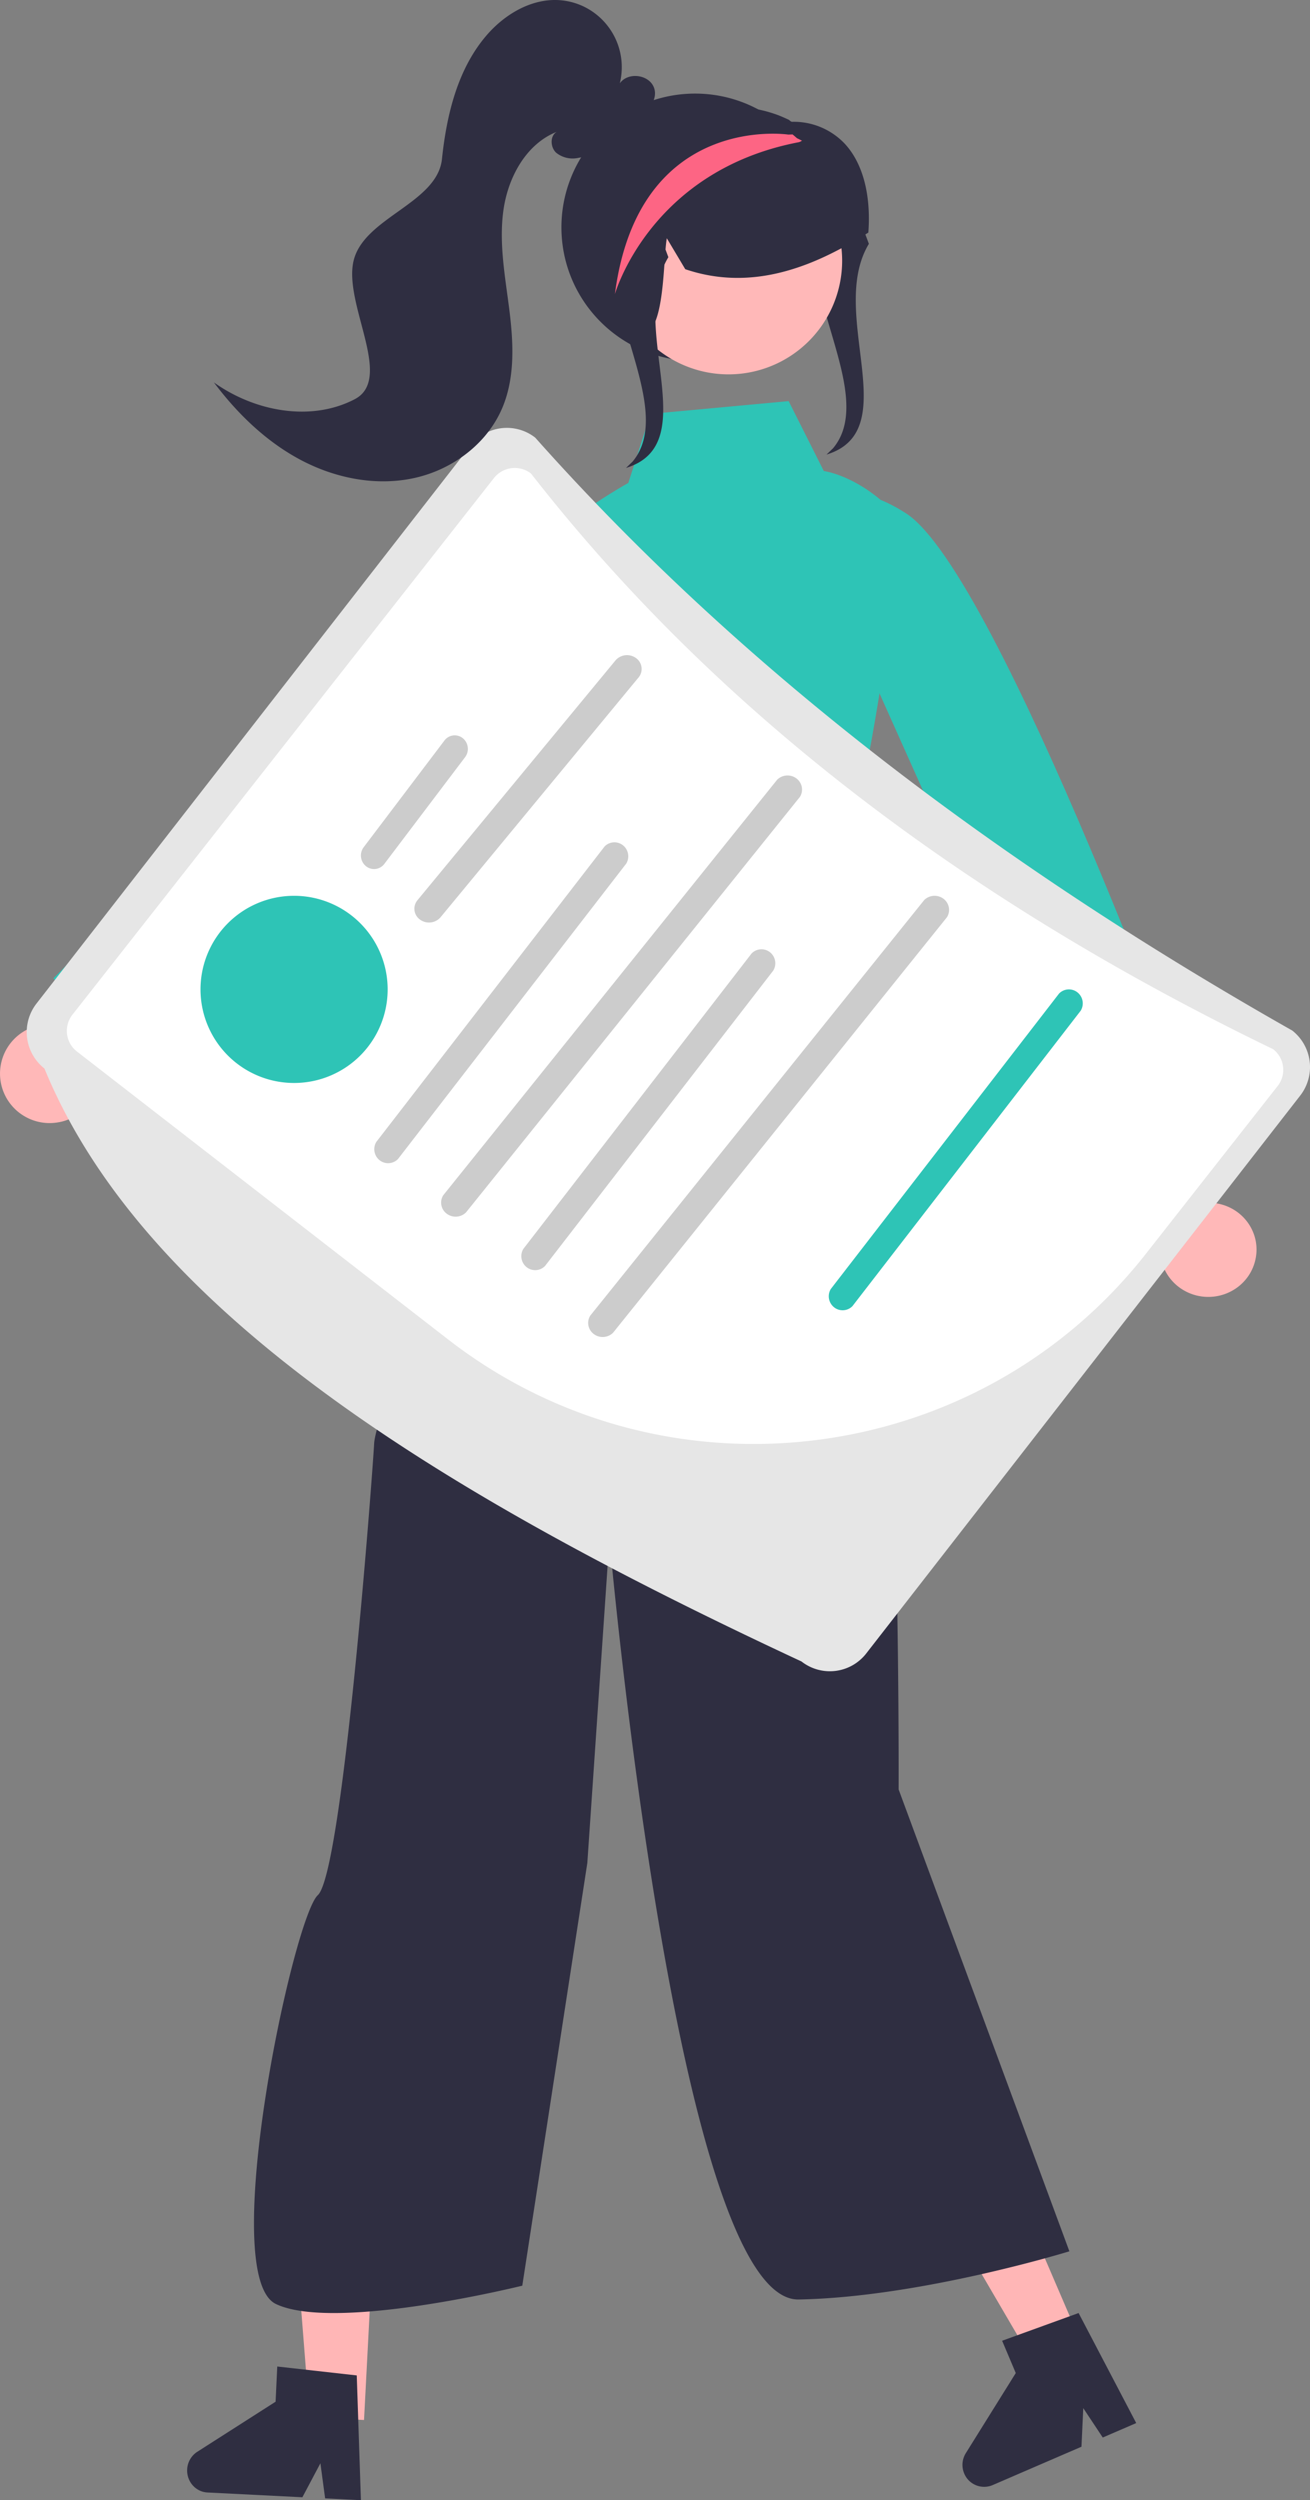 <svg width="98" height="187" xmlns="http://www.w3.org/2000/svg"><rect width="100%" height="100%" fill="#808080" stroke="none"/><g fill="none" fill-rule="evenodd"><path d="M65 18.237C61.877 23.43 67.758 32.182 61.831 34l.488-.471c3.577-4.249-3.9-13.24-.322-17.49A10.361 10.361 0 0063.418 14" fill="#2F2E41"/><path d="M93.936 94.114c.37-1.9-.906-3.734-2.849-4.096a3.68 3.68 0 00-.629-.061L83.083 69 79 74.09l7.798 19.58c.11 1.943 1.807 3.431 3.794 3.325 1.661-.09 3.044-1.28 3.344-2.881z" fill="#FFB8B8"/><path d="M61 41.732s-.23-7.83 6.767-3.345C74.764 42.873 90 84.895 90 84.895L82.418 89 65.206 50.545l-4.205-8.813z" fill="#2EC4B6"/><path fill="#FFB6B6" d="M81 175.504L77.479 177 70 164.208 75.197 162z"/><path d="M85 181.23l-2.504 1.081-1.458-2.197-.134 2.885-6.642 2.869a1.617 1.617 0 01-2.131-.865 1.657 1.657 0 01.12-1.52l3.738-5.994-1.021-2.416L80.689 173 85 181.23z" fill="#2F2E41"/><path fill="#FFB6B6" d="M27.233 181l-4.064-.187L22 166l6 .275z"/><path d="M27 187l-2.677-.135-.354-2.627-1.348 2.542-7.1-.358c-.882-.044-1.562-.816-1.52-1.724a1.66 1.66 0 01.754-1.318l5.862-3.748.125-2.632 5.947.667L27 187zm8.908-102.399S28.116 105.6 27.99 107.95c-.125 2.35-2.348 32.065-4.211 33.791-1.864 1.727-7.562 28.495-3.129 30.588 4.434 2.094 18.422-1.375 18.422-1.375l4.866-31.618 1.653-24.224s5.032 57.043 14.16 56.875c9.127-.168 20.249-3.604 20.249-3.604l-12.775-34.546s.18-40.898-2.78-49.147c-2.962-8.249-28.537-.088-28.537-.088" fill="#2F2E41"/><path d="M58.999 30l-10.332.956-1.664 5.165s-8.646 4.799-6.732 6.98c1.914 2.18-.428 16.873-.428 16.873l.529 11.928s-.568 8.263-2.27 10.167c-1.7 1.904-6.15 6.572-3.006 4.339 11.025-7.832 30.295-1.223 30.295-1.223l-2.753-17.043s6.253-27.902 3.786-30.259c-2.468-2.356-4.796-2.654-4.796-2.654L58.998 30z" fill="#2EC4B6"/><path d="M4.415 83.933a3.679 3.679 0 002.777-4.914L25 63.963 18.475 62l-16.3 14.935a3.693 3.693 0 00-1.841 4.897 3.714 3.714 0 004.08 2.1" fill="#FFB8B8"/><path d="M48.287 45.944s3.442-7.003-4.798-5.806C35.249 41.334 4 73.17 4 73.17L9.23 80l31.58-27.794 7.477-6.262z" fill="#2EC4B6"/><path d="M35.197 33.33L2.729 75.06a3.474 3.474 0 00.596 4.86c7.54 18.366 30.098 31.986 56.634 44.348a3.446 3.446 0 004.843-.599l32.469-41.73a3.473 3.473 0 00-.597-4.86C74.405 64.466 55.265 49.85 40.04 32.732a3.449 3.449 0 00-4.843.599" fill="#E6E6E6"/><path d="M95.583 81.222L85.65 93.868c-12.634 15.984-35.888 18.832-52.05 6.373L5.76 78.65a1.955 1.955 0 01-.344-2.752l31.538-40.145a1.984 1.984 0 012.77-.336c14.084 18.069 32.936 32.13 55.518 43.056a1.953 1.953 0 01.341 2.75" fill="#FFF"/><path d="M34.79 56.636l-6.036 7.976a.961.961 0 01-1.378.172 1.033 1.033 0 01-.17-1.417l6.038-7.976a.961.961 0 011.377-.178c.428.343.505.978.173 1.42l-.003.003zm12.976-5.961L32.96 68.602a1.14 1.14 0 01-1.538.179.997.997 0 01-.19-1.454L46.04 49.4a1.139 1.139 0 011.537-.182.998.998 0 01.194 1.453l-.004.004" fill="#CCC"/><path d="M22 67a7 7 0 110 14 7 7 0 010-14" fill="#2EC4B6"/><path d="M46.848 64.592L29.774 86.687c-.4.412-1.056.418-1.464.013a1.053 1.053 0 01-.158-1.292l17.074-22.095a1.028 1.028 0 011.464-.013c.344.341.41.877.158 1.292m12.992-4.988l-24.98 31.08a1.108 1.108 0 01-1.535.014 1.032 1.032 0 01-.165-1.302l24.98-31.08a1.108 1.108 0 011.535-.014c.36.344.429.884.165 1.302zm-1.992 12.988L40.774 94.687c-.4.412-1.056.418-1.464.013a1.053 1.053 0 01-.158-1.292l17.074-22.095a1.028 1.028 0 011.464-.013c.344.341.41.877.158 1.292z" fill="#CCC"/><path d="M80.848 75.592L63.774 97.687c-.4.412-1.056.418-1.464.013a1.053 1.053 0 01-.158-1.292l17.074-22.095a1.028 1.028 0 011.464-.013c.344.341.41.877.158 1.292z" fill="#2EC4B6"/><path d="M70.84 68.604l-24.98 31.08a1.108 1.108 0 01-1.535.014 1.032 1.032 0 01-.165-1.302l24.98-31.08a1.108 1.108 0 011.535-.014c.36.344.43.884.165 1.302" fill="#CCC"/><path d="M42 16.998c-.002 5.522 4.473 10 9.996 10.002A9.997 9.997 0 0059.2 10.064l-.048-.048a6.812 6.812 0 00-.248-.252c-.104-.096-.208-.193-.316-.284-4.152-3.64-10.468-3.225-14.108.926A9.994 9.994 0 0042 16.998z" fill="#2F2E41"/><path d="M54.5 11a8.5 8.5 0 110 17 8.5 8.5 0 010-17" fill="#FFB8B8"/><path d="M45.261 21.094c-.834-3.764.372-7.98 3-10.494a9.61 9.61 0 0110.046-1.95c.215.087.43.182.64.28l.098.047v.014l.057.041c.04.038.088.065.14.078a5.256 5.256 0 013.97 1.657c1.322 1.437 1.945 3.76 1.754 6.54l-.006.086-.074.047a29.16 29.16 0 01-3.11 1.717c-3.746 1.764-7.165 2.091-10.452.998l-.06-.02-1.38-2.315c-.282 1.597-.131 6.893-1.756 7.18l-2.831-3.747-.036-.16z" fill="#2F2E41"/><path d="M26.531 29.862c2.955-1.532-.845-7.095-.082-10.347.764-3.253 6.263-4.299 6.614-7.622.35-3.323 1.174-6.75 3.356-9.272 1.395-1.611 3.45-2.8 5.565-2.599 2.75.263 4.77 2.716 4.508 5.48a5.017 5.017 0 01-.123.729c.602-.858 2.161-.672 2.547.303.343.868-.415 1.918-1.307 1.995-1.167 1.448-2.503 2.984-4.331 3.276a1.965 1.965 0 01-1.681-.39c-.43-.414-.464-1.244.047-1.554-2.297.917-3.644 3.413-3.985 5.873-.341 2.46.13 4.95.441 7.414.31 2.464.445 5.057-.517 7.345-1.136 2.704-3.752 4.642-6.606 5.263-2.855.622-5.895.014-8.478-1.354-2.584-1.369-4.739-3.458-6.499-5.8 3.032 2.163 7.227 2.974 10.531 1.26M50 19.237C46.877 24.43 52.758 33.182 46.831 35l.488-.471c3.577-4.249-3.9-13.24-.322-17.49A10.361 10.361 0 0048.418 15" fill="#2F2E41"/><path d="M46 22s2.605-9.236 13.773-11.368a1.38 1.38 0 00.11-.044c.033-.02.075-.04.117-.06a8.124 8.124 0 00-.378-.19c-.109-.096-.218-.192-.331-.284l-.319.012S47.766 8.381 46 22" fill="#FD6584"/></g></svg>